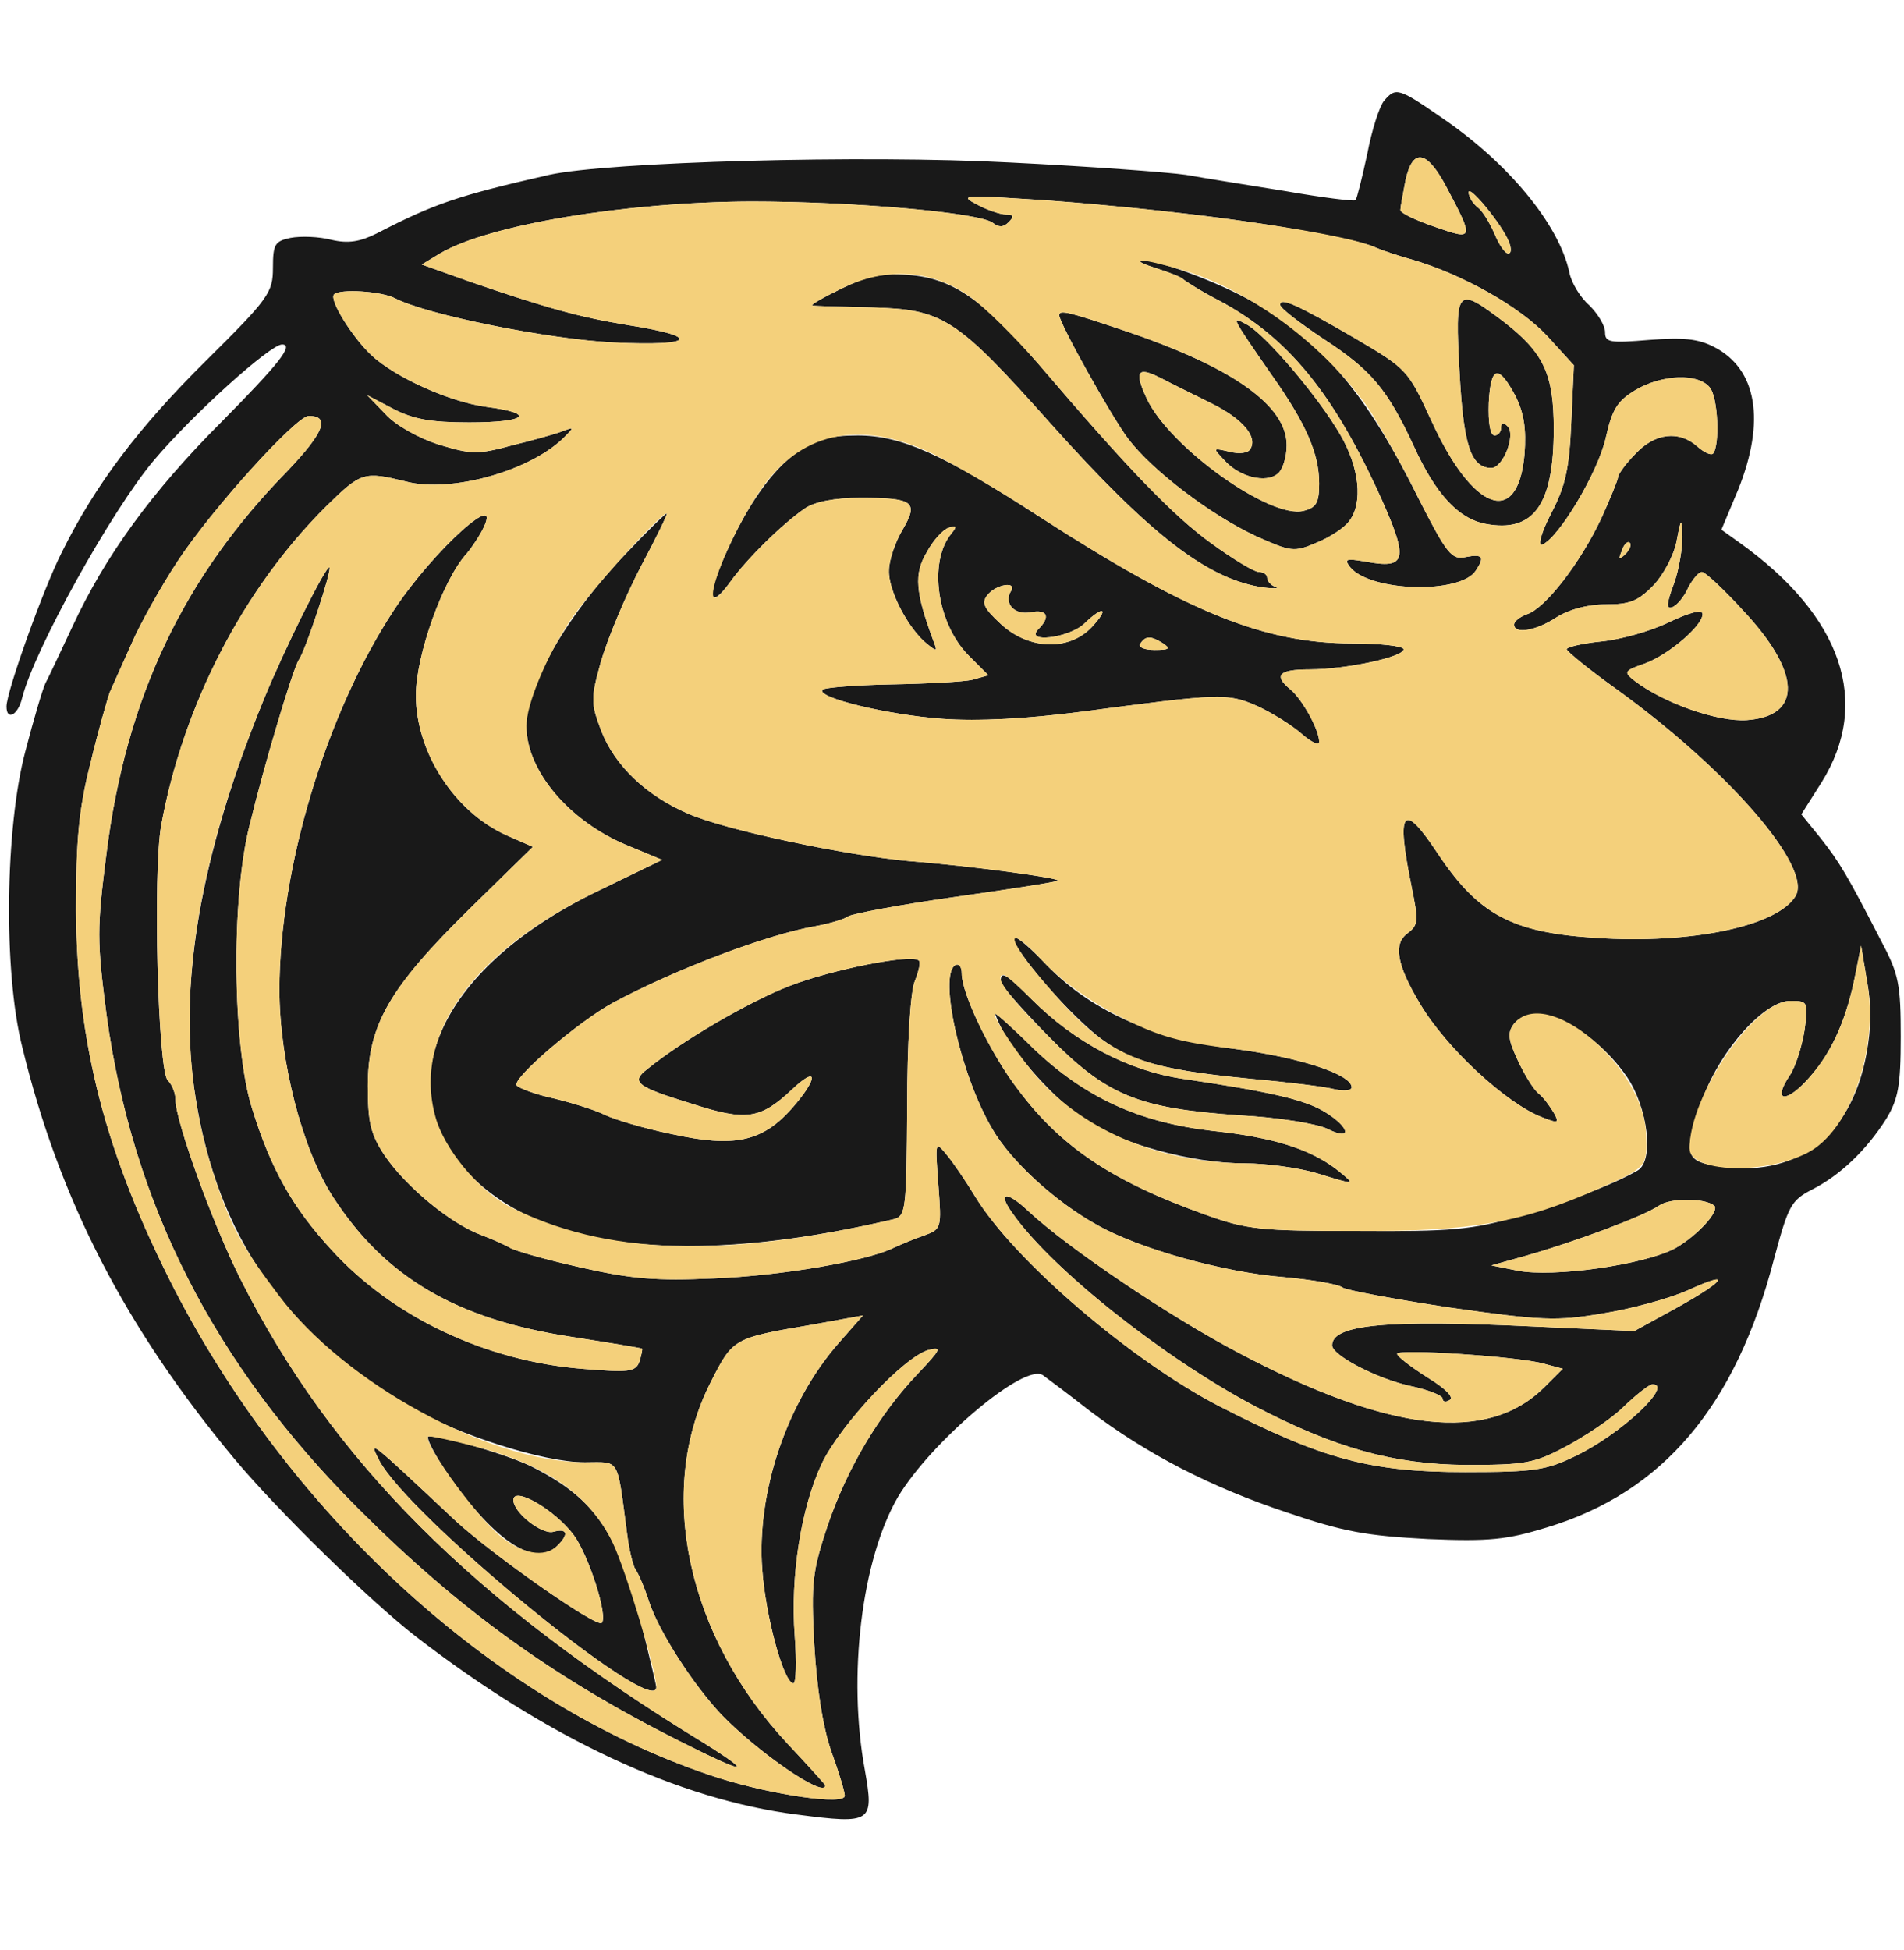 <!--?xml version="1.0" standalone="no"?-->

<svg version="1.0" xmlns="http://www.w3.org/2000/svg" width="293pt" height="300pt" viewBox="0 0 293 300" preserveAspectRatio="xMidYMid meet">
<g transform="translate(0,300) scale(0.1,-0.1)" fill="#191919" stroke="none">
<path class="node" id="node1" d="M2130 2845 c-7 -8 -19 -45 -26 -82 -8 -37 -16 -69 -18 -71 -3 -2 -51
4 -108 14 -56 9 -125 20 -153 25 -27 4 -149 13 -271 19 -225 12 -618 1 -709
-19 -140 -32 -176 -44 -265 -90 -26 -13 -44 -16 -70 -10 -19 5 -47 6 -63 3
-24 -5 -27 -10 -27 -46 0 -38 -6 -47 -103 -143 -103 -102 -170 -190 -222 -295
-28 -55 -85 -214 -85 -237 0 -23 18 -13 24 13 19 75 138 289 203 366 61 72
179 178 197 178 19 0 -5 -30 -93 -119 -109 -109 -180 -208 -230 -316 -18 -38
-36 -77 -41 -86 -4 -8 -18 -55 -31 -105 -31 -117 -34 -338 -5 -454 57 -236
159 -433 327 -635 67 -80 208 -218 279 -273 202 -156 404 -251 587 -274 115
-15 118 -12 104 68 -27 145 -5 325 51 421 51 85 195 207 223 187 7 -5 39 -29
71 -54 88 -67 187 -118 304 -157 88 -30 123 -36 217 -41 96 -4 122 -1 184 18
178 54 290 186 349 413 22 82 26 90 59 107 43 22 83 60 114 109 18 30 22 50
22 126 0 80 -3 96 -29 145 -54 105 -65 123 -94 160 l-30 37 31 49 c77 123 32
256 -126 369 l-28 20 26 62 c42 105 29 185 -37 219 -25 13 -48 15 -100 11 -61
-5 -68 -4 -68 12 0 10 -11 28 -24 41 -14 12 -28 35 -31 51 -16 74 -94 168
-195 237 -68 47 -72 48 -90 27z m96 -133 c43 -81 42 -82 -18 -61 -29 10 -53
21 -53 26 0 4 4 25 8 46 11 50 33 46 63 -11z m96 -84 c4 -10 4 -18 -1 -18 -5
0 -14 13 -21 30 -7 16 -18 35 -26 41 -8 6 -14 17 -14 23 0 13 52 -50 62 -76z
m-522 46 c133 -14 282 -40 315 -54 11 -5 38 -14 60 -20 77 -23 164 -72 206
-117 l41 -45 -4 -88 c-3 -71 -9 -98 -31 -140 -15 -29 -21 -50 -14 -48 25 9 86
111 98 164 10 45 18 57 46 74 41 24 96 26 114 4 13 -15 16 -90 5 -102 -3 -3
-14 2 -24 11 -28 25 -65 21 -95 -11 -15 -15 -27 -32 -27 -36 0 -4 -12 -33 -26
-64 -32 -68 -86 -138 -114 -147 -11 -4 -20 -11 -20 -16 0 -15 33 -10 65 11 19
12 47 20 76 20 37 0 50 5 74 30 15 16 31 46 35 67 7 37 8 37 9 7 0 -17 -5 -50
-13 -72 -12 -32 -12 -40 -2 -36 7 3 18 16 24 30 7 13 16 24 21 24 5 0 34 -27
64 -60 89 -95 91 -162 5 -168 -45 -3 -127 26 -172 60 -18 14 -17 16 15 27 36
13 89 58 89 76 0 8 -19 3 -51 -12 -28 -14 -75 -27 -105 -30 -30 -3 -54 -9 -53
-12 0 -3 34 -31 76 -61 173 -125 303 -275 276 -319 -28 -46 -160 -74 -308 -64
-128 8 -180 36 -242 129 -54 82 -65 69 -41 -49 11 -54 11 -60 -6 -73 -22 -16
-17 -48 19 -108 40 -68 133 -154 188 -175 25 -10 27 -9 18 7 -6 10 -16 24 -24
30 -8 7 -22 30 -32 52 -15 32 -15 42 -5 55 31 37 119 -4 173 -81 33 -48 43
-130 17 -145 -38 -22 -112 -50 -185 -71 -69 -20 -102 -23 -245 -22 -150 0
-171 2 -235 25 -143 51 -222 104 -288 192 -43 56 -87 148 -87 179 0 10 -4 16
-10 13 -26 -16 8 -169 57 -252 29 -50 97 -112 160 -147 64 -37 197 -74 288
-81 44 -4 85 -11 91 -16 5 -4 80 -18 166 -31 141 -20 163 -21 234 -9 44 7 103
23 132 36 70 32 57 14 -21 -29 l-62 -34 -155 7 c-227 11 -310 3 -310 -29 0
-15 66 -50 118 -62 29 -6 52 -15 52 -20 0 -5 5 -6 11 -2 7 4 -7 18 -35 35 -25
16 -46 32 -46 36 0 8 185 -4 225 -15 l30 -8 -28 -28 c-87 -87 -237 -71 -470
52 -105 55 -263 161 -325 219 -34 32 -48 29 -23 -5 61 -86 233 -222 371 -295
124 -65 214 -90 325 -91 91 0 105 2 154 28 30 16 71 43 90 62 20 19 39 34 44
34 33 0 -49 -77 -118 -110 -45 -22 -63 -25 -170 -25 -145 0 -218 19 -378 101
-136 70 -318 226 -377 324 -14 23 -33 51 -43 63 -18 22 -18 21 -13 -46 5 -67
5 -68 -22 -78 -15 -5 -36 -14 -47 -19 -40 -20 -172 -43 -277 -47 -87 -4 -126
-1 -205 17 -54 12 -102 26 -108 30 -5 3 -26 13 -45 20 -48 18 -116 75 -148
122 -22 33 -26 52 -26 107 0 94 33 151 156 272 l98 96 -41 18 c-80 36 -139
128 -139 215 0 62 42 179 78 218 6 7 17 23 23 34 39 73 -74 -28 -135 -121
-104 -158 -176 -397 -176 -584 0 -109 35 -245 82 -318 80 -124 190 -189 368
-216 58 -9 106 -17 108 -18 1 -1 -1 -10 -4 -20 -6 -16 -16 -17 -89 -11 -148
12 -291 80 -384 182 -61 66 -94 125 -123 218 -30 95 -33 321 -4 436 23 95 67
242 76 255 10 14 51 138 47 142 -5 4 -70 -127 -101 -203 -98 -239 -133 -443
-105 -613 34 -214 138 -363 330 -476 74 -43 206 -85 269 -85 55 0 49 10 65
-110 3 -24 9 -49 13 -55 4 -5 14 -28 21 -50 16 -47 67 -126 111 -173 56 -58
160 -130 160 -109 0 1 -26 30 -58 64 -155 166 -203 389 -119 555 35 69 34 69
158 90 l77 14 -37 -42 c-80 -91 -127 -230 -118 -349 5 -71 33 -175 48 -175 4
0 5 33 2 73 -7 93 10 198 42 266 30 61 127 164 164 174 21 5 19 1 -16 -36 -61
-64 -109 -146 -139 -233 -24 -72 -26 -89 -21 -184 4 -68 13 -126 26 -164 12
-33 21 -63 21 -69 0 -15 -110 1 -193 27 -334 107 -653 394 -838 751 -106 207
-151 378 -152 585 0 107 4 154 22 225 12 50 26 99 30 110 5 11 20 45 34 76 13
30 45 87 70 125 53 81 183 224 202 224 34 0 23 -26 -32 -84 -161 -164 -249
-350 -279 -588 -15 -117 -15 -135 0 -250 40 -291 165 -537 388 -760 154 -154
299 -259 494 -357 101 -51 117 -53 39 -4 -356 217 -574 435 -715 715 -42 83
-100 243 -100 276 0 10 -5 23 -12 30 -15 15 -23 319 -10 392 34 186 127 365
254 491 54 53 58 54 123 38 70 -18 193 17 244 69 15 15 14 15 -2 9 -10 -4 -45
-14 -78 -22 -55 -15 -64 -14 -114 1 -31 10 -67 30 -82 47 l-28 29 40 -21 c31
-16 58 -21 117 -21 89 0 104 14 26 24 -57 8 -139 45 -176 79 -30 28 -66 86
-58 94 9 9 73 5 94 -6 48 -25 235 -63 337 -68 125 -6 136 9 20 27 -73 12 -124
26 -243 67 l-73 26 28 17 c74 44 284 79 478 80 157 0 353 -17 373 -33 9 -7 16
-7 24 1 9 9 8 12 -4 12 -9 0 -29 7 -44 15 -27 14 -22 15 71 9 55 -3 156 -12
225 -20z m701 -527 c-10 -9 -11 -8 -5 6 3 10 9 15 12 12 3 -3 0 -11 -7 -18z
m371 -770 c-24 -127 -109 -191 -231 -171 -49 8 -51 19 -20 106 28 74 94 148
134 148 27 0 28 -1 22 -45 -4 -25 -14 -57 -23 -70 -28 -42 -4 -43 32 -1 35 40
57 92 70 161 l8 40 9 -54 c7 -36 7 -72 -1 -114z m-234 -232 c9 -8 -26 -46 -59
-65 -47 -26 -189 -46 -244 -35 l-40 8 50 14 c78 22 185 62 208 78 17 12 70 12
85 0z"></path>
<path class="node" id="node2" d="M1780 2587 c19 -6 37 -13 40 -16 3 -3 28 -19 57 -34 105 -56 176
-143 249 -305 42 -94 38 -108 -25 -96 -30 5 -33 4 -23 -9 32 -38 170 -41 193
-5 14 21 11 26 -15 21 -22 -5 -29 4 -72 88 -81 163 -146 240 -255 304 -54 31
-148 66 -173 64 -6 -1 5 -6 24 -12z"></path>
<path class="node" id="node3" d="M1295 2556 c-27 -13 -48 -25 -45 -26 3 -1 43 -2 90 -3 111 -3 130
-14 277 -179 154 -172 242 -240 328 -252 17 -2 24 -1 18 1 -7 2 -13 9 -13 14
0 5 -6 9 -13 9 -7 0 -40 20 -73 44 -58 42 -127 113 -266 276 -86 100 -133 132
-200 137 -41 3 -64 -2 -103 -21z"></path>
<path class="node" id="node4" d="M1970 2531 c0 -5 30 -28 66 -52 74 -48 99 -78 139 -164 34 -75 69
-113 111 -121 74 -14 105 29 105 146 0 84 -15 117 -77 165 -73 55 -75 53 -68
-77 6 -112 17 -148 49 -148 18 0 38 51 25 64 -7 7 -10 6 -10 -2 0 -7 -5 -12
-10 -12 -7 0 -10 20 -9 50 3 58 15 60 42 9 12 -25 16 -49 13 -88 -10 -113 -79
-89 -143 51 -36 78 -37 80 -117 127 -91 53 -116 64 -116 52z"></path>
<path class="node" id="node5" d="M1630 2515 c0 -12 81 -157 106 -190 37 -49 128 -118 197 -150 54 -24
58 -25 93 -10 20 8 43 23 50 33 22 28 16 83 -14 134 -33 57 -115 154 -144 169
-24 13 -24 13 39 -78 53 -75 73 -121 73 -167 0 -29 -4 -37 -24 -42 -51 -13
-205 97 -241 172 -20 43 -15 51 22 32 15 -8 50 -25 76 -38 49 -24 73 -52 61
-71 -3 -6 -17 -8 -32 -4 -26 6 -26 6 -8 -13 23 -26 64 -36 82 -21 8 6 14 26
14 44 0 61 -83 120 -249 176 -86 29 -101 33 -101 24z"></path>
<path class="node" id="node6" d="M1229 2306 c-40 -28 -79 -82 -114 -162 -28 -64 -24 -84 9 -39 25 35
81 90 115 113 15 10 45 16 85 16 82 0 90 -6 65 -49 -11 -18 -21 -47 -21 -63
-1 -31 30 -90 59 -113 15 -12 16 -12 9 6 -27 73 -30 102 -10 135 10 19 26 36
34 38 12 4 13 2 4 -9 -36 -44 -22 -139 27 -188 l30 -30 -25 -7 c-13 -3 -69 -6
-124 -7 -55 -1 -103 -5 -106 -8 -12 -12 100 -39 184 -45 56 -4 130 0 215 11
212 28 223 29 269 9 22 -10 53 -29 69 -43 15 -13 27 -19 27 -12 0 18 -26 65
-44 80 -27 22 -18 31 29 31 56 0 145 19 145 31 0 5 -36 9 -79 9 -136 0 -254
48 -483 196 -147 95 -211 124 -278 124 -42 0 -64 -6 -91 -24z m327 -215 c-12
-19 5 -38 30 -33 26 5 31 -7 12 -26 -22 -22 46 -14 70 8 30 29 40 25 12 -5
-35 -37 -97 -35 -140 5 -27 25 -30 33 -20 45 13 16 45 21 36 6z m234 -81 c12
-8 9 -10 -13 -10 -16 0 -26 4 -22 10 8 12 16 12 35 0z"></path>
<path class="node" id="node7" d="M965 2150 c-91 -94 -155 -204 -155 -267 0 -69 66 -147 156 -184 l53
-22 -97 -47 c-241 -116 -327 -296 -206 -430 112 -124 342 -150 659 -76 19 5
20 14 21 173 0 97 5 179 12 194 6 15 9 29 6 31 -10 11 -135 -14 -199 -39 -62
-24 -165 -84 -219 -128 -26 -20 -17 -27 71 -54 81 -26 103 -23 151 22 41 39
42 19 1 -28 -46 -52 -89 -61 -185 -40 -44 9 -90 23 -104 30 -14 7 -49 18 -78
25 -28 6 -54 16 -57 20 -7 11 95 98 148 127 97 52 237 105 312 118 22 4 45 11
50 15 6 4 80 18 165 30 85 12 156 23 158 25 4 4 -137 23 -228 30 -100 9 -284
48 -341 73 -65 28 -113 74 -134 128 -16 43 -16 49 0 107 10 34 37 99 61 145
24 45 42 82 40 82 -2 0 -30 -27 -61 -60z"></path>
<path class="node" id="node8" d="M1560 1556 c0 -14 57 -84 105 -129 60 -57 106 -72 261 -87 56 -5 113
-12 128 -16 14 -3 26 -2 26 3 0 20 -80 46 -179 59 -129 16 -226 60 -296 135
-25 26 -45 42 -45 35z"></path>
<path class="node" id="node9" d="M1540 1490 c0 -6 33 -43 73 -84 90 -92 138 -111 293 -122 60 -3 121
-13 137 -21 38 -19 35 2 -4 26 -31 19 -83 31 -218 51 -84 12 -167 56 -233 122
-40 40 -48 45 -48 28z"></path>
<path class="node" id="node10" d="M1541 1418 c23 -44 83 -110 127 -140 54 -37 165 -68 248 -68 33 0 83
-7 110 -15 62 -19 61 -19 33 4 -42 33 -99 51 -193 61 -113 13 -196 51 -275
126 -30 30 -57 54 -59 54 -1 0 3 -10 9 -22z"></path>
<path class="node" id="node11" d="M691 729 c73 -103 133 -141 167 -107 18 18 15 27 -7 21 -18 -4 -61
30 -61 49 0 22 64 -15 93 -54 23 -31 53 -125 43 -135 -8 -8 -170 106 -226 158
-132 124 -133 125 -117 93 44 -86 427 -400 427 -350 0 2 -9 40 -20 85 -38 152
-73 204 -169 253 -34 18 -136 48 -161 48 -6 0 8 -27 31 -61z"></path>








</g>
<g transform="translate(0,300) scale(0.1,-0.1)" fill="#F4D07B" stroke="none">

<path class="node" id="node21" d="M2163 2723 c-4 -21 -8 -42 -8 -46 0 -5 24 -16 53 -26 60 -21 61 -20
18 61 -30 57 -52 61 -63 11z"></path>
<path class="node" id="node22" d="M2260 2704 c0 -6 6 -17 14 -23 8 -6 19 -25 26 -41 7 -17 16 -30 21
-30 5 0 5 8 1 18 -10 26 -62 89 -62 76z"></path>
<path class="node" id="node23" d="M1504 2685 c15 -8 35 -15 44 -15 12 0 13 -3 4 -12 -8 -8 -15 -8 -24
-1 -20 16 -216 33 -373 33 -194 -1 -404 -36 -478 -80 l-28 -17 73 -26 c119
-41 170 -55 243 -67 116 -18 105 -33 -20 -27 -102 5 -289 43 -337 68 -21 11
-85 15 -94 6 -8 -8 28 -66 58 -94 37 -34 119 -71 176 -79 78 -10 63 -24 -26
-24 -59 0 -86 5 -117 21 l-40 21 28 -29 c15 -17 51 -37 82 -47 50 -15 59 -16
114 -1 33 8 68 18 78 22 16 6 17 6 2 -9 -51 -52 -174 -87 -244 -69 -65 16 -69
15 -123 -38 -127 -126 -220 -305 -254 -491 -13 -73 -5 -377 10 -392 7 -7 12
-20 12 -30 0 -33 58 -193 100 -276 141 -280 359 -498 715 -715 78 -49 62 -47
-39 4 -195 98 -340 203 -494 357 -223 223 -348 469 -388 760 -15 115 -15 133
0 250 30 238 118 424 279 588 55 58 66 84 32 84 -19 0 -149 -143 -202 -224
-25 -38 -57 -95 -70 -125 -14 -31 -29 -65 -34 -76 -4 -11 -18 -60 -30 -110
-18 -71 -22 -118 -22 -225 1 -207 46 -378 152 -585 185 -357 504 -644 838
-751 83 -26 193 -42 193 -27 0 6 -9 36 -21 69 -13 38 -22 96 -26 164 -5 95 -3
112 21 184 30 87 78 169 139 233 35 37 37 41 16 36 -37 -10 -134 -113 -164
-174 -32 -68 -49 -173 -42 -266 3 -40 2 -73 -2 -73 -15 0 -43 104 -48 175 -9
119 38 258 118 349 l37 42 -77 -14 c-124 -21 -123 -21 -158 -90 -84 -166 -36
-389 119 -555 32 -34 58 -63 58 -64 0 -21 -104 51 -160 109 -44 47 -95 126
-111 173 -7 22 -17 45 -21 50 -4 6 -10 31 -13 55 -16 120 -10 110 -65 110
-147 0 -370 122 -471 257 -56 74 -73 104 -98 179 -70 210 -47 441 75 738 31
76 96 207 101 203 4 -4 -37 -128 -47 -142 -9 -13 -53 -160 -76 -255 -29 -115
-26 -341 4 -436 29 -93 62 -152 123 -218 93 -102 236 -170 384 -182 73 -6 83
-5 89 11 3 10 5 19 4 20 -2 1 -50 9 -108 18 -178 27 -288 92 -368 216 -47 73
-82 209 -82 318 0 187 72 426 176 584 61 93 174 194 135 121 -6 -11 -17 -27
-23 -34 -36 -39 -78 -156 -78 -218 0 -87 59 -179 139 -215 l41 -18 -98 -96
c-123 -121 -156 -178 -156 -272 0 -55 4 -74 26 -107 32 -47 100 -104 148 -122
19 -7 40 -17 45 -20 6 -4 54 -18 108 -30 79 -18 118 -21 205 -17 105 4 237 27
277 47 11 5 32 14 47 19 27 10 27 11 22 78 -5 67 -5 68 13 46 10 -12 29 -40
43 -63 59 -98 241 -254 377 -324 160 -82 233 -101 378 -101 107 0 125 3 170
25 69 33 151 110 118 110 -5 0 -24 -15 -44 -34 -19 -19 -60 -46 -90 -62 -49
-26 -63 -28 -154 -28 -111 1 -201 26 -325 91 -138 73 -310 209 -371 295 -25
34 -11 37 23 5 62 -58 220 -164 325 -219 233 -123 383 -139 470 -52 l28 28
-30 8 c-40 11 -225 23 -225 15 0 -4 21 -20 46 -36 28 -17 42 -31 35 -35 -6 -4
-11 -3 -11 2 0 5 -23 14 -52 20 -52 12 -118 47 -118 62 0 32 83 40 310 29
l155 -7 62 34 c78 43 91 61 21 29 -29 -13 -88 -29 -132 -36 -71 -12 -93 -11
-234 9 -86 13 -161 27 -166 31 -6 5 -47 12 -91 16 -91 7 -224 44 -288 81 -63
35 -131 97 -160 147 -49 83 -83 236 -57 252 6 3 10 -3 10 -13 0 -31 44 -123
87 -179 66 -88 145 -141 288 -192 64 -23 85 -25 235 -25 174 -1 253 13 370 65
75 33 75 33 73 85 -4 104 -153 229 -203 169 -10 -13 -10 -23 5 -55 10 -22 24
-45 32 -52 8 -6 18 -20 24 -30 9 -16 7 -17 -18 -7 -55 21 -148 107 -188 175
-36 60 -41 92 -19 108 17 13 17 19 6 73 -24 118 -13 131 41 49 62 -93 114
-121 242 -129 148 -10 280 18 308 64 27 44 -103 194 -276 319 -42 30 -76 58
-76 61 -1 3 23 9 53 12 30 3 77 16 105 30 32 15 51 20 51 12 0 -18 -53 -63
-89 -76 -32 -11 -33 -13 -15 -27 45 -34 127 -63 172 -60 86 6 84 73 -5 168
-30 33 -59 60 -64 60 -5 0 -14 -11 -21 -24 -6 -14 -17 -27 -24 -30 -10 -4 -10
4 2 36 8 22 13 55 13 72 -1 30 -2 30 -9 -7 -4 -21 -20 -51 -35 -67 -24 -25
-37 -30 -74 -30 -29 0 -57 -8 -76 -20 -32 -21 -65 -26 -65 -11 0 5 9 12 20 16
28 9 82 79 114 147 14 31 26 60 26 64 0 4 12 21 27 36 30 32 67 36 95 11 10
-9 21 -14 24 -11 11 12 8 87 -5 102 -18 22 -73 20 -114 -4 -28 -17 -36 -29
-46 -74 -12 -53 -73 -155 -98 -164 -7 -2 -1 19 14 48 22 42 28 69 31 140 l4
88 -41 45 c-42 45 -129 94 -206 117 -22 6 -49 15 -60 20 -55 24 -327 61 -540
74 -93 6 -98 5 -71 -9z m314 -100 c108 -32 221 -117 289 -215 16 -25 52 -87
77 -139 43 -84 50 -93 72 -88 26 5 29 0 15 -21 -23 -36 -161 -33 -193 5 -10
13 -7 14 23 9 63 -12 67 2 25 96 -73 162 -144 249 -249 305 -29 15 -54 31 -57
34 -3 3 -21 10 -40 16 -19 6 -30 11 -24 12 6 1 34 -6 62 -14z m-326 -41 c23
-16 70 -63 106 -104 139 -163 208 -234 266 -276 33 -24 66 -44 73 -44 7 0 13
-4 13 -9 0 -5 6 -12 13 -14 6 -2 -1 -3 -18 -1 -86 12 -174 80 -328 252 -147
165 -166 176 -277 179 -47 1 -87 2 -90 3 -3 1 18 13 45 26 68 34 139 29 197
-12z m594 -65 c80 -47 81 -49 117 -127 64 -140 133 -164 143 -51 3 39 -1 63
-13 88 -27 51 -39 49 -42 -9 -1 -30 2 -50 9 -50 5 0 10 5 10 12 0 8 3 9 10 2
13 -13 -7 -64 -25 -64 -32 0 -43 36 -49 148 -7 130 -5 132 68 77 62 -48 77
-81 77 -165 0 -117 -31 -160 -105 -146 -42 8 -77 46 -111 121 -40 86 -65 116
-139 164 -36 24 -66 47 -66 52 0 12 25 1 116 -52z m-355 12 c166 -56 249 -115
249 -176 0 -18 -6 -38 -14 -44 -18 -15 -59 -5 -82 21 -18 19 -18 19 8 13 15
-4 29 -2 32 4 12 19 -12 47 -61 71 -26 13 -61 30 -76 38 -37 19 -42 11 -22
-32 36 -75 190 -185 241 -172 20 5 24 13 24 42 0 46 -20 92 -73 167 -63 91
-63 91 -39 78 29 -15 111 -112 144 -169 30 -51 36 -106 14 -134 -7 -10 -30
-25 -50 -33 -35 -15 -39 -14 -93 10 -69 32 -160 101 -197 150 -25 33 -106 178
-106 190 0 9 15 5 101 -24z m-296 -189 c33 -16 107 -59 163 -96 229 -148 347
-196 483 -196 43 0 79 -4 79 -9 0 -12 -89 -31 -145 -31 -47 0 -56 -9 -29 -31
18 -15 44 -62 44 -80 0 -7 -12 -1 -27 12 -16 14 -47 33 -69 43 -46 20 -57 19
-269 -9 -85 -11 -159 -15 -215 -11 -84 6 -196 33 -184 45 3 3 51 7 106 8 55 1
111 4 124 7 l25 7 -30 30 c-49 49 -63 144 -27 188 9 11 8 13 -4 9 -8 -2 -24
-19 -34 -38 -20 -33 -17 -62 10 -135 7 -18 6 -18 -9 -6 -29 23 -60 82 -59 113
0 16 10 45 21 63 25 43 17 49 -65 49 -40 0 -70 -6 -85 -16 -34 -23 -90 -78
-115 -113 -56 -78 -16 47 43 136 62 94 154 115 268 61z m-449 -174 c-24 -46
-51 -111 -61 -145 -16 -58 -16 -64 0 -107 21 -54 69 -100 134 -128 57 -25 241
-64 341 -73 91 -7 232 -26 228 -30 -2 -2 -73 -13 -158 -25 -85 -12 -159 -26
-165 -30 -5 -4 -28 -11 -50 -15 -75 -13 -215 -66 -312 -118 -53 -29 -155 -116
-148 -127 3 -4 29 -14 57 -20 29 -7 64 -18 78 -25 14 -7 60 -21 104 -30 96
-21 139 -12 185 40 41 47 40 67 -1 28 -48 -45 -70 -48 -151 -22 -88 27 -97 34
-71 54 54 44 157 104 219 128 64 25 189 50 199 39 3 -2 0 -16 -6 -31 -7 -15
-12 -97 -12 -194 -1 -159 -2 -168 -21 -173 -263 -61 -444 -55 -592 20 -47 25
-100 89 -113 138 -35 126 58 255 252 348 l97 47 -53 22 c-90 37 -156 115 -156
184 0 33 31 107 66 160 28 43 140 167 150 167 2 0 -16 -37 -40 -82z m737 -692
c60 -31 93 -40 178 -50 99 -13 179 -39 179 -59 0 -5 -12 -6 -26 -3 -15 4 -72
11 -128 16 -187 18 -224 35 -328 159 -53 63 -47 80 7 22 27 -29 74 -63 118
-85z m-135 26 c66 -66 149 -110 233 -122 135 -20 187 -32 218 -51 39 -24 42
-45 4 -26 -16 8 -77 18 -137 21 -155 11 -203 30 -293 122 -64 64 -85 94 -68
94 3 0 22 -17 43 -38z m3 -76 c79 -75 162 -113 275 -126 94 -10 151 -28 193
-61 28 -23 29 -23 -33 -4 -27 8 -77 15 -110 15 -135 1 -255 53 -328 142 -32
40 -63 88 -56 88 2 0 29 -24 59 -54z m-862 -611 c113 -29 179 -76 214 -149 20
-42 67 -198 67 -222 0 -50 -383 264 -427 350 -16 32 -15 31 117 -93 56 -52
218 -166 226 -158 10 10 -20 104 -43 135 -29 39 -93 76 -93 54 0 -19 43 -53
61 -49 22 6 25 -3 7 -21 -20 -20 -56 -13 -91 17 -42 37 -122 151 -107 151 7 0
38 -7 69 -15z"></path>
<path class="node" id="node24" d="M1520 2085 c-10 -12 -7 -20 20 -45 43 -40 105 -42 140 -5 28 30 18
34 -12 5 -24 -22 -92 -30 -70 -8 19 19 14 31 -12 26 -25 -5 -42 14 -30 33 9
15 -23 10 -36 -6z"></path>
<path class="node" id="node25" d="M1755 2010 c-4 -6 6 -10 22 -10 22 0 25 2 13 10 -19 12 -27 12 -35 0z"></path>
<path class="node" id="node26" d="M2496 2153 c-6 -14 -5 -15 5 -6 7 7 10 15 7 18 -3 3 -9 -2 -12 -12z"></path>
<path class="node" id="node27" d="M2856 1505 c-13 -69 -35 -121 -70 -161 -36 -42 -60 -41 -32 1 9 13
19 45 23 70 6 44 5 45 -22 45 -56 0 -155 -146 -155 -227 0 -37 114 -41 181 -7
67 34 111 162 92 265 l-9 54 -8 -40z"></path>
<path class="node" id="node28" d="M2553 1145 c-23 -16 -130 -56 -208 -78 l-50 -14 40 -8 c55 -11 197 9
244 35 33 19 68 57 59 65 -15 12 -68 12 -85 0z"></path>
</g>
</svg>